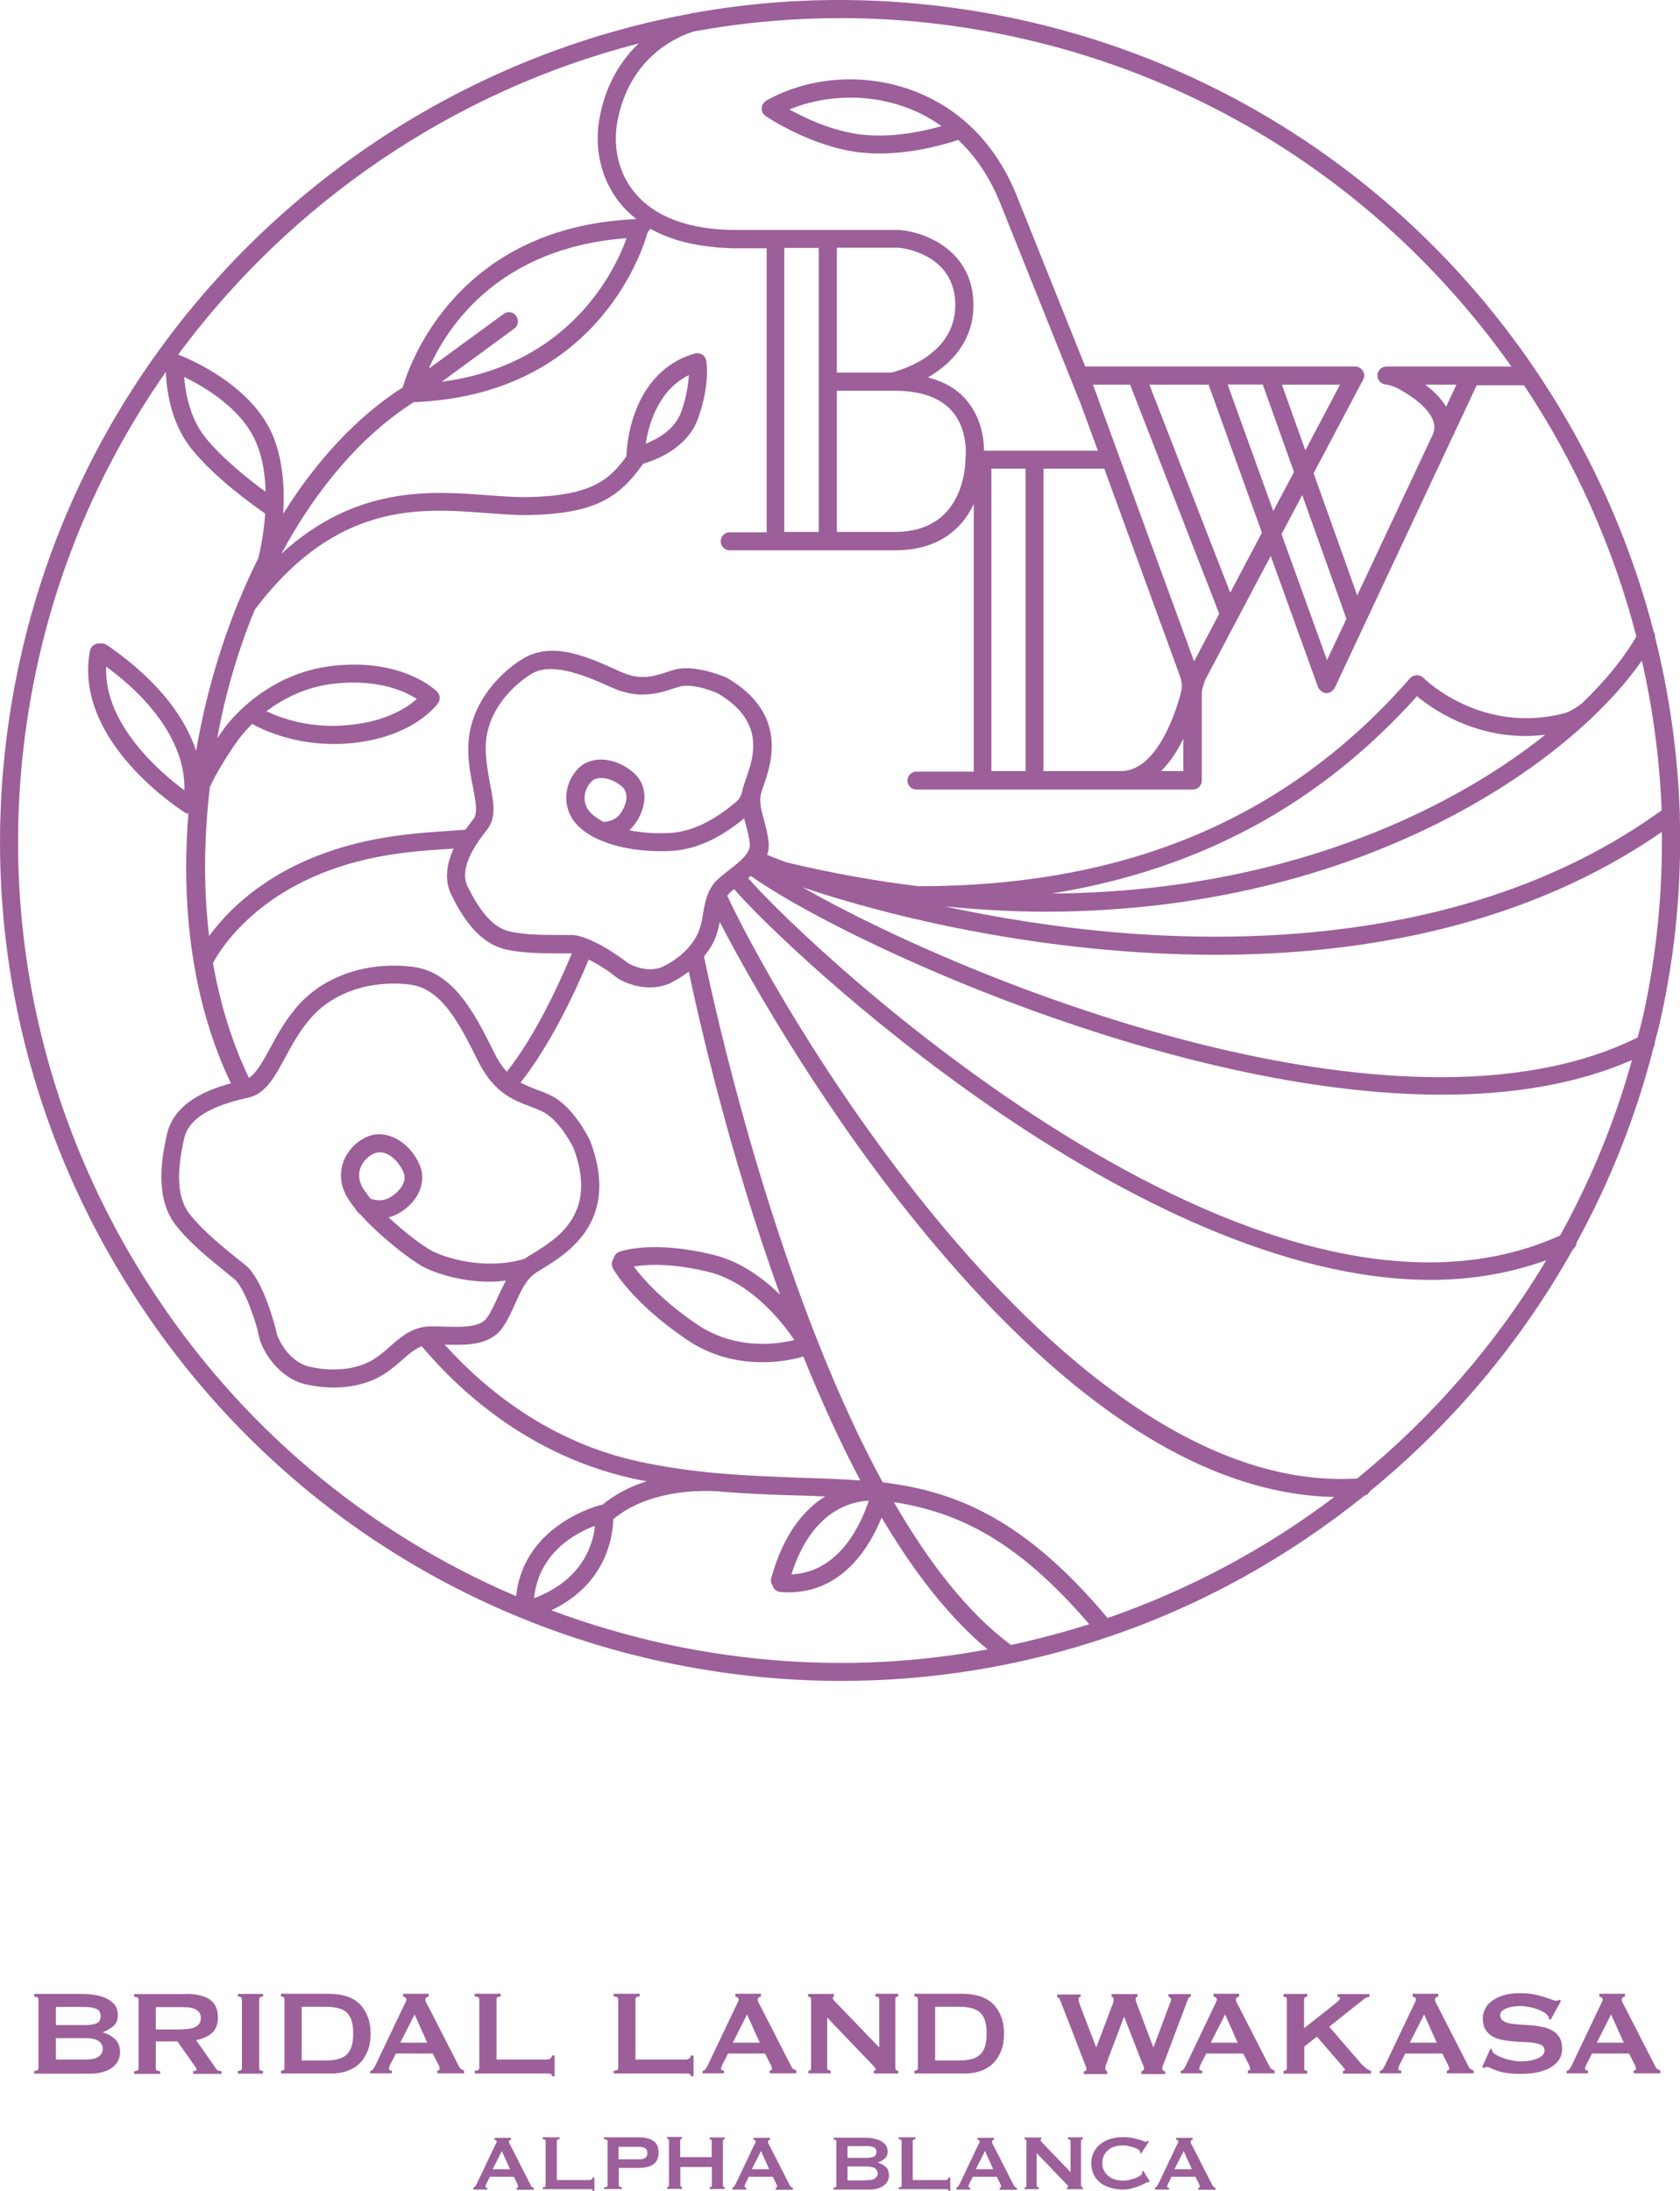 <?xml version="1.0" encoding="utf-8"?>
<!-- Generator: Adobe Illustrator 27.6.1, SVG Export Plug-In . SVG Version: 6.00 Build 0)  -->
<svg version="1.1" id="レイヤー_1" xmlns="http://www.w3.org/2000/svg" xmlns:xlink="http://www.w3.org/1999/xlink" x="0px"
	 y="0px" viewBox="0 0 91.66 119.49" style="enable-background:new 0 0 91.66 119.49;" xml:space="preserve">
<style type="text/css">
	.st0{fill:#9C5F9A;}
</style>
<g>
	<path class="st0" d="M91.65,44.52c0.01-0.05,0.01-0.1,0-0.15c-0.11-3.28-0.57-6.5-1.35-9.62c0.01-0.1-0.02-0.19-0.07-0.28
		C86.03,18.24,73.07,4.87,55.6,1.06C52.37,0.36,49.07,0,45.8,0c-2.7,0-5.37,0.24-7.97,0.71c-0.01,0-0.03,0-0.05,0
		c-0.01,0-0.07,0.02-0.14,0.04C19.8,4.03,5.03,17.88,1.07,36.08c-2.61,11.96-0.4,24.21,6.21,34.51c6.61,10.3,16.84,17.41,28.8,20.02
		c3.23,0.7,6.53,1.06,9.81,1.06c4.95,0,9.85-0.8,14.55-2.39c5.15-1.74,9.86-4.38,14-7.71c0.14-0.04,0.25-0.13,0.31-0.25
		c4.48-3.66,8.24-8.14,11.07-13.19c0.12-0.09,0.19-0.22,0.2-0.37c1.82-3.32,3.24-6.88,4.19-10.61c0.05-0.09,0.08-0.18,0.07-0.28
		c0.11-0.43,0.23-0.85,0.32-1.28C91.43,51.88,91.75,48.17,91.65,44.52 M89.65,55.39c-0.09,0.4-0.2,0.79-0.3,1.19
		c-13.03,6.45-36.63-3.07-45.56-8.19c4.75,1.61,13.27,3.68,22.54,3.68c8.23,0,17.04-1.65,24.34-6.7
		C90.71,48.68,90.39,52.03,89.65,55.39 M85.12,67.38c-16.44,7.42-40.87-15.55-44.3-19.49c0.05-0.04,0.09-0.08,0.14-0.12
		c4.98,3.52,23.05,11.93,37.73,11.93c3.77,0,7.31-0.56,10.35-1.89C88.11,61.17,86.78,64.37,85.12,67.38 M60.43,88.24
		c-4.52-5.39-8.26-6.91-12.27-7.4c-6.01-11.04-9.36-26.76-9.75-28.68c0.29-0.36,0.54-0.75,0.67-1.15c0.09-0.25,0.14-0.5,0.19-0.73
		C41,53.63,45.2,60.96,50.77,67.62C58.44,76.8,65.84,81.5,72.8,81.64C69.09,84.44,64.93,86.68,60.43,88.24 M55.16,89.71
		c-2.37-1.75-4.5-4.52-6.39-7.79c3.5,0.55,6.73,2.07,10.66,6.66C58.02,89.02,56.6,89.4,55.16,89.71 M39.82,80.4
		c-0.09-0.01-0.3-0.03-0.6-0.05c-1.34-0.12-2.74-0.3-4.25-0.62c-4.93-1.04-8.45-3.9-10.71-6.4h0.02c0.22,0.01,0.44,0.01,0.67,0.01
		c0.85,0,1.91-0.11,2.48-0.95c0.3-0.44,0.5-0.9,0.7-1.34c0.29-0.64,0.54-1.2,1-1.56c0.12-0.09,0.28-0.19,0.48-0.31
		c1.38-0.85,4.24-2.61,2.59-6.96c-0.04-0.08-0.89-1.89-2.19-2.5c-0.25-0.12-0.49-0.21-0.74-0.3c-0.3-0.12-0.59-0.23-0.87-0.38
		c1.57-1.99,2.87-4.68,3.72-6.71c0.57,0.29,1.18,0.69,1.43,0.91c0.3,0.25,1.06,0.61,1.91,0.61h0c0.42,0,0.82-0.09,1.18-0.27
		c0.34-0.17,0.65-0.38,0.94-0.59c0.52,2.47,2.18,9.86,4.98,17.62c-0.93-0.91-2.17-1.83-3.69-2.19c-3.31-0.8-5.01-0.18-5.08-0.15
		c-0.13,0.05-0.23,0.14-0.28,0.27l-0.09,0.2c-0.06,0.14-0.05,0.3,0.02,0.43c0.04,0.08,1.06,1.88,4.02,3.88
		c1.43,0.98,2.93,1.24,4.13,1.24c1.08,0,1.91-0.21,2.24-0.31c0.94,2.32,1.97,4.61,3.11,6.76c-1.07-0.08-2.17-0.12-3.31-0.15
		C42.46,80.54,41.18,80.5,39.82,80.4 M13.9,33.25c4.45-5.9,9-5.55,12.65-5.27c0.82,0.06,1.58,0.12,2.3,0.11
		c3.61-0.08,4.93-0.94,6.24-2.8c0.7-0.2,2.42-0.85,3-2.48c0.67-1.88,0.45-3.1,0.44-3.15c-0.03-0.14-0.11-0.26-0.23-0.33
		c-0.12-0.07-0.26-0.09-0.4-0.05c-3.61,1.06-3.72,5.38-3.72,5.6c-0.95,1.33-1.96,2.15-5.35,2.23c-0.66,0.01-1.41-0.04-2.2-0.1
		c-3.12-0.24-7.21-0.54-11.28,3.19c1.94-3.6,4.42-6.49,7.23-8.27c9.75-0.37,12.37-7.93,12.73-9.18c0,0,0,0,0,0
		c0.04-0.14,0.18-0.27,0.18-0.27l-0.01-0.01c0.86,0.49,2.02,0.88,3.56,1.01l0.01,0.01c0,0,0.23,0.02,0.72,0.04
		c0.01,0,0.02,0.01,0.03,0.01h0.34h0h0.08h0.01h0.01h1.59v15.49h-2.02c-0.27,0-0.49,0.22-0.49,0.49c0,0.27,0.22,0.49,0.49,0.49h9.03
		c1.44,0,2.6-0.43,3.44-1.29c0.38-0.38,0.65-0.81,0.85-1.23v14.59h-3.13c-0.27,0-0.49,0.22-0.49,0.49c0,0.27,0.22,0.49,0.49,0.49
		h15.08c0.27,0,0.49-0.22,0.49-0.49v-4.78c0-0.23,0.19-0.72,0.19-0.72l1.76-3.33c0-0.01,0.01-0.01,0.01-0.02l1.8-3.4l2.58,7.15
		c0.03,0.08,0.09,0.15,0.16,0.21c0.02,0.01,0.03,0.03,0.05,0.04c0.01,0.01,0.03,0.02,0.04,0.03c0.07,0.03,0.14,0.05,0.21,0.05
		c0.05,0,0.11-0.01,0.17-0.03c0.02-0.01,0.04-0.02,0.06-0.03c0.02-0.01,0.04-0.02,0.06-0.04c0.07-0.05,0.12-0.11,0.16-0.18
		c0,0,0,0,0,0l7.75-16.51h2.58c2.78,4.17,4.86,8.8,6.13,13.7c-0.63,1.1-1.63,2.36-2.97,3.65c-0.1,0.08-0.53,0.41-0.96,0.54
		c-4.5,1.16-7.57-1.81-7.7-1.94c0,0-0.01-0.01-0.01-0.01c-0.01,0-0.01-0.01-0.01-0.01c-0.02-0.02-0.05-0.03-0.07-0.04
		c-0.03-0.02-0.06-0.04-0.09-0.05c-0.03-0.01-0.06-0.01-0.09-0.02c-0.03-0.01-0.06-0.01-0.09-0.01c-0.03,0-0.06,0.01-0.09,0.02
		c-0.03,0.01-0.06,0.01-0.09,0.02c-0.03,0.01-0.06,0.04-0.09,0.06c-0.02,0.02-0.05,0.02-0.06,0.04c0,0,0,0.01-0.01,0.01
		c0,0-0.01,0.01-0.01,0.01c-6.68,7.64-15.44,11.35-26.8,11.35h-0.04c-2.31-0.28-4.71-0.71-7.19-1.3c-0.4-0.15-0.75-0.28-1.05-0.41
		c0.06-0.2,0.1-0.41,0.08-0.65c-0.04-0.44-0.15-0.84-0.25-1.22c-0.15-0.55-0.28-1.02-0.17-1.47c0.03-0.11,0.08-0.26,0.14-0.43
		c0.41-1.18,1.37-3.93-2.01-5.89c-0.05-0.03-1.68-0.72-2.75-0.46c-0.22,0.05-0.42,0.12-0.63,0.19c-0.76,0.25-1.44,0.38-2.4-0.05
		l-0.22-0.1c-1.09-0.49-2.33-1.05-3.51-1.05c-0.61,0-1.16,0.15-1.64,0.45c-1.41,0.88-2.93,2.61-2.95,4.83
		c-0.01,0.82,0.13,1.55,0.26,2.19c0.15,0.78,0.26,1.39,0.03,1.69c-0.12,0.16-0.28,0.37-0.45,0.6c-0.27,0.02-0.54,0.04-0.84,0.06
		c-1.17,0.08-2.5,0.16-4.07,0.46c-5.25,1.01-7.91,3.68-9.07,5.28c-0.31-2.56-0.29-5.3,0.04-8.12c0.35-0.79,1.04-1.88,1.58-2.63
		c0.01-0.01,0.26-0.36,0.73-0.82c0.49,0.28,2.6,1.35,5.51,1.04c3.33-0.36,4.57-2.09,4.63-2.17c0.14-0.2,0.11-0.46-0.05-0.63
		c-0.08-0.07-1.86-1.83-5.67-1.41c-3.8,0.41-5.87,3.3-5.95,3.42c-0.07,0.1-0.22,0.3-0.38,0.54C12.3,37.79,13,35.43,13.9,33.25
		 M35.23,24.2c0.16-1.03,0.67-2.91,2.35-3.74c-0.02,0.46-0.11,1.15-0.42,2.02C36.82,23.42,35.88,23.94,35.23,24.2 M28.16,17.23
		C28,17,27.69,16.96,27.48,17.12l-4.09,2.99c1.02-2.32,3.85-6.61,10.8-7.12c-0.66,1.82-3.11,6.91-10.09,7.83l3.96-2.9
		C28.28,17.75,28.32,17.45,28.16,17.23 M44.67,29.01h-1.88V13.52h1.88V29.01z M49.03,13.51c0.13,0.01,3.09,0.3,3.09,3.13
		c0,2.87-3.32,3.63-3.46,3.67c-0.01,0-0.02,0.01-0.03,0.01h-2.97v-6.81L49.03,13.51z M60.25,25.56l4.16,11.4
		c0,0,0.14,0.41,0.02,0.81v0c-0.41,1.58-1.48,4.28-3.26,4.28h-4.24V25.56H60.25z M59.63,20.98h2.03l4.86,12.49l-1.37,2.6L59.9,21.72
		c0,0,0-0.01,0-0.01l-0.01-0.04L59.63,20.98z M68.9,20.98l1.7,4.76l-1.13,2.13l-2.49-6.9H68.9z M69.94,20.98h3.17l-1.89,3.58
		L69.94,20.98z M72.4,36l-2.48-6.87L71.05,27l2.41,6.75L72.4,36z M65.96,20.98c0,0.04,0,0.08,0.02,0.11l2.87,7.96l-1.73,3.27
		l-4.41-11.34H65.96z M64.56,40.29v1.76h-1.21C63.85,41.56,64.25,40.93,64.56,40.29 M55.96,42.05h-1.87V25.56h1.87V42.05z
		 M52.68,25.03c0,0.01-0.01,0.03-0.01,0.04c0,0.01,0,0.01,0,0.01c0,0.01,0,0.03,0,0.03c0,0.02,0.01,1.76-1.12,2.9
		c-0.65,0.66-1.58,1-2.74,1h-3.15v-7.7h3.15c1.44,0,2.5,0.38,3.14,1.12C52.78,23.39,52.71,24.69,52.68,25.03 M77.76,20.98h1.7
		l-0.56,1.2C78.61,21.7,78.19,21.3,77.76,20.98 M90.66,44.19c-9.31,6.74-21.17,7.36-29.52,6.68c-3.44-0.28-6.72-0.82-9.61-1.44
		c1.87,0.18,3.7,0.29,5.45,0.29c17.39,0,28.8-8.19,32.6-13.7C90.18,38.67,90.55,41.41,90.66,44.19 M39.17,47.95
		c-0.22,0.19-0.36,0.41-0.47,0.63c-0.02,0.04-0.04,0.07-0.05,0.11c-0.15,0.35-0.22,0.72-0.28,1.08c-0.05,0.3-0.1,0.61-0.21,0.91
		c-0.27,0.79-0.98,1.53-1.96,2.02c-0.22,0.11-0.46,0.16-0.73,0.16c-0.62,0-1.16-0.29-1.28-0.39c-0.23-0.19-1.98-1.47-3.02-1.48
		l-0.32,0l-0.59,0c-0.78,0-1.69-0.02-2.44-0.19c-0.85-0.19-1.58-0.97-2.31-2.46c-0.52-1.06,0.59-2.49,1.07-3.1
		c0.51-0.65,0.35-1.5,0.16-2.47c-0.11-0.6-0.24-1.28-0.24-2.01c0.01-1.82,1.29-3.26,2.48-4c1.06-0.66,2.79,0.01,4.23,0.66l0.23,0.1
		c1.23,0.55,2.27,0.37,3.11,0.09c0.18-0.06,0.37-0.12,0.56-0.17c0.11-0.03,0.24-0.04,0.38-0.04c0.78,0,1.66,0.41,1.66,0.41
		c2.65,1.53,1.96,3.51,1.54,4.69c-0.07,0.21-0.13,0.39-0.17,0.53c0,0-0.06,0.45-0.32,0.67c0,0,0,0,0,0
		c-0.93,0.79-2.21,1.66-3.69,1.73c-0.77,0.04-1.52-0.02-2.18-0.15c0.02-0.01,0.03-0.02,0.04-0.04c0.4-0.37,0.8-1.08,0.79-1.81
		c-0.01-0.5-0.2-0.94-0.57-1.27c-0.99-0.88-2.34-0.99-3.06-0.23c-0.75,0.78-0.95,2.16,0.02,3.12c0.27,0.26,0.6,0.49,1,0.68
		c0.03,0.02,0.07,0.04,0.11,0.05c0.91,0.41,2.09,0.64,3.37,0.64c0.17,0,0.34,0,0.52-0.01c1.65-0.07,3.03-0.94,4.05-1.78
		c0.03,0.12,0.06,0.23,0.09,0.35c0.1,0.36,0.19,0.7,0.22,1.05c0.04,0.52-0.57,0.98-1.16,1.44C39.55,47.64,39.34,47.79,39.17,47.95
		 M34.18,43.45c0.01,0.39-0.24,0.86-0.47,1.08c-0.25,0.23-0.61,0.28-0.77,0.3c-0.27-0.14-0.5-0.3-0.68-0.47
		c-0.63-0.62-0.33-1.39,0-1.73c0.13-0.14,0.32-0.2,0.55-0.2c0.36,0,0.79,0.17,1.15,0.49C34.1,43.05,34.17,43.23,34.18,43.45
		 M77.31,37.97c0.82,0.68,2.95,2.17,5.94,2.17c0.34,0,0.7-0.03,1.06-0.07c-5.45,4.35-14.63,8.58-26.93,8.66
		C65.43,47.43,72,43.88,77.31,37.97 M14.54,38.79c0.88-0.67,2.14-1.34,3.71-1.51c2.42-0.26,3.86,0.43,4.49,0.84
		c-0.5,0.45-1.61,1.2-3.61,1.41C16.96,39.78,15.27,39.14,14.54,38.79 M20.63,46.73c1.51-0.29,2.81-0.37,3.95-0.44
		c0.06,0,0.11-0.01,0.17-0.01c-0.35,0.76-0.54,1.65-0.13,2.51c0.55,1.12,1.45,2.64,2.98,2.99c0.85,0.19,1.82,0.21,2.65,0.21l0.32,0
		l0.58,0c0.01,0,0.04,0.01,0.05,0.01c-0.83,1.98-2.08,4.59-3.55,6.45c-0.22-0.24-0.44-0.55-0.65-0.97l-0.14-0.28
		c-0.94-1.87-2.1-4.19-4.32-4.47c-0.34-0.04-0.69-0.07-1.04-0.07c-2.19,0-4.15,0.85-5.37,2.33c-0.63,0.76-1.06,1.55-1.43,2.24
		c-0.4,0.73-0.73,1.31-1.12,1.55c-0.9-1.87-1.56-3.98-1.96-6.26C12.07,51.67,14.4,47.93,20.63,46.73 M13.55,59.86
		c0.94-0.21,1.43-1.12,2-2.17c0.35-0.65,0.76-1.4,1.33-2.08c1.03-1.25,2.71-1.97,4.61-1.97c0.31,0,0.62,0.02,0.91,0.06
		c1.7,0.22,2.69,2.19,3.57,3.94l0.14,0.28c0.85,1.68,1.89,2.07,2.81,2.42c0.22,0.08,0.45,0.17,0.67,0.28
		c0.81,0.38,1.51,1.59,1.7,1.99c1.35,3.56-0.88,4.93-2.2,5.74c-0.19,0.11-0.34,0.21-0.47,0.3c-2.22,0.66-4.41-0.09-5.07-0.44
		c-0.51-0.27-1.5-1.03-2.35-1.82c0.06-0.02,0.12-0.04,0.18-0.05c0.54-0.19,1.22-0.7,1.51-1.4c0.2-0.48,0.2-0.98-0.01-1.45
		c-0.58-1.27-1.82-1.92-2.82-1.51c-1.05,0.44-1.82,1.68-1.28,2.99c0.11,0.28,0.33,0.61,0.61,0.95c0.02,0.07,0.07,0.12,0.12,0.17
		c0.04,0.04,0.08,0.09,0.13,0.12c1.06,1.19,2.73,2.49,3.44,2.87c0.66,0.35,2.05,0.82,3.65,0.82c0.28,0,0.58-0.03,0.87-0.06
		c-0.14,0.27-0.27,0.54-0.4,0.81c-0.18,0.4-0.37,0.82-0.61,1.19c-0.25,0.36-0.74,0.52-1.66,0.52c-0.21,0-0.43-0.01-0.63-0.01
		c-0.32-0.01-0.63-0.02-0.9-0.01c-0.92,0.04-1.53,0.57-2.11,1.08c-0.28,0.25-0.57,0.5-0.9,0.71c-0.88,0.55-2.18,0.7-3.48,0.41
		c-1.16-0.26-1.75-1.52-1.82-1.86c-0.09-0.42-0.75-2.9-1.68-3.67c-0.15-0.12-0.32-0.26-0.51-0.41c-0.77-0.62-1.82-1.47-2.54-2.37
		c-0.67-0.85-0.77-2.18-0.3-4.19C10.42,60.58,12.62,60.07,13.55,59.86 M21.06,65.4c-0.31,0.11-0.65,0.04-0.83-0.02
		c-0.25-0.3-0.44-0.57-0.53-0.78c-0.36-0.87,0.27-1.52,0.75-1.71c0.51-0.21,1.2,0.24,1.55,1.01c0.1,0.21,0.1,0.43,0,0.65
		C21.83,64.95,21.39,65.29,21.06,65.4 M43.34,73.08c-0.85,0.21-3.19,0.59-5.32-0.86c-1.94-1.32-2.99-2.54-3.44-3.15
		c0.65-0.11,2-0.21,4.06,0.29C41.06,69.95,42.79,72.26,43.34,73.08 M55.39,2.02c11.39,2.48,20.82,9.12,27.07,17.97h-6.82
		c-0.27,0-0.49,0.22-0.49,0.49c0,0.27,0.22,0.49,0.49,0.49c0.14,0.02,0.48,0.14,0.5,0.15c0.69,0.35,1.77,1.04,2.05,1.82
		c0.11,0.29,0.09,0.56-0.06,0.85l-4.08,8.68l-2.38-6.66l2.7-5.1c0.08-0.15,0.08-0.33-0.01-0.48c-0.09-0.15-0.25-0.24-0.42-0.24
		H59.21l-3.67-9.15c-1.43-3.69-3.97-5.27-5.84-5.94c-2.61-0.93-5.56-0.72-7.9,0.59c-0.01,0-0.01,0.01-0.01,0.01
		c-0.03,0.01-0.04,0.04-0.06,0.06c-0.03,0.02-0.06,0.05-0.08,0.08c0,0-0.01,0.01-0.01,0.01c-0.01,0.02-0.02,0.04-0.03,0.06
		c-0.02,0.03-0.03,0.06-0.04,0.1c-0.01,0.03-0.01,0.06-0.01,0.09c0,0.03-0.01,0.06,0,0.09c0,0.04,0.02,0.07,0.03,0.1
		c0.01,0.02,0.01,0.05,0.02,0.07c0,0,0.01,0.01,0.01,0.01c0.02,0.03,0.04,0.05,0.06,0.07c0.02,0.02,0.04,0.05,0.07,0.07
		c0,0,0.01,0.01,0.01,0.01c0.1,0.07,2.5,1.68,5.14,1.99c0.37,0.04,0.73,0.06,1.09,0.06c1.91,0,3.63-0.52,4.29-0.74
		c0.89,0.84,1.72,1.98,2.34,3.57l4.34,10.82l0.94,2.56h-6.21c-0.01-0.69-0.16-1.83-0.98-2.78c-0.51-0.6-1.22-0.99-2.08-1.22
		c1.25-0.72,2.48-1.97,2.48-3.93c0-2.98-2.61-3.99-4.03-4.11h-8.95c-2.52,0-4.43-0.71-5.53-2.07c-0.88-1.08-1.2-2.55-0.88-4.03
		c0.75-3.56,3.54-4.55,4.16-4.73c2.58-0.47,5.23-0.72,7.92-0.72C49,0.98,52.23,1.33,55.39,2.02 M51.37,6.88
		c-0.98,0.28-2.69,0.65-4.36,0.46c-1.57-0.18-3.07-0.89-3.94-1.37c1.93-0.8,4.26-0.87,6.29-0.14C49.98,6.05,50.67,6.38,51.37,6.88
		 M34.85,2.37c-0.88,0.83-1.72,2.06-2.1,3.86c-0.38,1.77,0.02,3.54,1.08,4.85c0.23,0.29,0.53,0.58,0.89,0.87
		c-9.78,0.4-12.38,7.91-12.75,9.18c-2.46,1.57-4.68,3.95-6.52,6.89c0.08-1.27,0.01-2.77-0.5-4.11c-1.16-3.02-4.98-4.48-5.23-4.57
		C15.86,11.03,24.75,4.96,34.85,2.37 M14.49,26.82c-0.86-0.63-2.42-1.85-3.34-3.03c-0.81-1.05-1.04-2.41-1.1-3.23
		c1.1,0.53,3.24,1.77,3.98,3.71C14.35,25.07,14.47,25.96,14.49,26.82 M8.11,70.06C1.64,59.98-0.52,47.99,2.03,36.29
		c1.28-5.87,3.71-11.28,7.02-16.01c0.03,0.88,0.23,2.69,1.33,4.11c1.27,1.64,3.57,3.26,4.09,3.62c-0.08,1.12-0.28,2.05-0.38,2.44
		c-0.39,0.78-0.76,1.59-1.1,2.43c0,0,0,0,0,0c-1.02,2.5-1.8,5.21-2.29,8.07c-0.53-1.61-1.83-3.68-4.86-5.77
		c-0.09-0.06-0.21-0.09-0.29-0.09l-0.17,0c-0.23,0.01-0.43,0.17-0.47,0.4c-0.93,4.92,4.94,8.67,5.19,8.83
		c0.04,0.03,0.11,0.04,0.18,0.06C9.83,49.92,10.64,55,12.6,59.08c-1.26,0.34-3.08,1.04-3.48,2.74c-0.34,1.46-0.66,3.57,0.49,5.02
		c0.78,0.99,1.89,1.87,2.69,2.52l0.49,0.4c0.56,0.47,1.21,2.42,1.34,3.11c0.14,0.75,1.05,2.29,2.57,2.63
		c0.5,0.11,1.01,0.17,1.51,0.17c1.03,0,1.97-0.25,2.71-0.71c0.4-0.25,0.73-0.54,1.03-0.8c0.37-0.33,0.69-0.6,1.06-0.74
		c2.31,2.73,6.14,6.08,11.77,7.27c0.18,0.04,0.34,0.06,0.51,0.09c-0.84,0.26-1.68,0.67-2.43,1.29c-0.02,0-0.04,0-0.06,0
		c-0.05,0.01-4.23,1.03-4.64,4.98C19.98,83.56,13.02,77.72,8.11,70.06 M10.06,43.1c-1.3-0.96-4.4-3.6-4.27-6.75
		C9.68,39.22,10.11,41.9,10.06,43.1 M32.43,83.22c0.01,0.01,0.02,0.01,0.03,0.02c-0.11,0.99-0.67,2.92-3.32,3.92
		C29.38,84.69,31.4,83.61,32.43,83.22 M45.89,90.69c-3.21,0-6.44-0.35-9.6-1.04c-2.13-0.47-4.2-1.08-6.21-1.83
		c3.03-1.44,3.36-4.08,3.38-4.97c1.86-1.55,4.57-1.59,5.73-1.52c0.18,0.02,0.37,0.04,0.55,0.05h0h0c1.38,0.1,2.67,0.15,3.88,0.18
		c0.48,0.01,0.94,0.03,1.4,0.05c-1.11,0.69-2.26,1.99-2.94,4.45c-0.03,0.11-0.02,0.23,0.03,0.33l0.07,0.15
		c0.07,0.16,0.23,0.27,0.41,0.28c0.15,0.01,0.29,0.02,0.43,0.02c2.97,0,4.45-2.52,5.08-4.08c1.72,2.91,3.65,5.42,5.78,7.19
		C51.25,90.44,48.58,90.69,45.89,90.69z M47.4,81.84c-0.38,1.16-1.55,3.91-4.22,4.02C44.27,82.43,46.37,81.89,47.4,81.84
		 M74.05,80.63C58.34,81.6,43.15,56.22,39.68,48.86c0.05-0.06,0.09-0.13,0.15-0.19c0.07-0.06,0.15-0.12,0.22-0.18
		c3.05,3.5,22,21.31,38.03,21.31c2.16,0,4.27-0.35,6.28-1.07C81.65,73.27,78.15,77.29,74.05,80.63"/>
	<path class="st0" d="M25.82,119.3c0.05-0.01,0.08-0.03,0.11-0.07c0.03-0.04,0.05-0.08,0.08-0.13l0.99-2.08
		c0.02-0.05,0.05-0.09,0.07-0.13c0.02-0.04,0.03-0.07,0.03-0.1c0-0.04-0.01-0.06-0.04-0.07c-0.03-0.01-0.05-0.03-0.08-0.03v-0.1h0.9
		v0.1c-0.02,0.01-0.05,0.02-0.07,0.03c-0.03,0.01-0.04,0.04-0.04,0.08c0,0.03,0.01,0.06,0.02,0.09c0.01,0.03,0.03,0.07,0.06,0.11
		l1.11,2.18c0.02,0.04,0.04,0.07,0.07,0.09c0.03,0.02,0.06,0.04,0.1,0.05v0.1h-0.94v-0.1c0.01,0,0.03-0.01,0.05-0.02
		c0.02-0.01,0.03-0.03,0.03-0.05c0-0.04-0.01-0.08-0.04-0.14l-0.2-0.4h-1.3l-0.19,0.38c-0.04,0.08-0.05,0.13-0.05,0.16
		c0,0.04,0.04,0.06,0.1,0.06v0.1h-0.76V119.3z M27.83,118.3l-0.45-0.99l-0.5,0.99H27.83z"/>
	<path class="st0" d="M32.29,119.4c-0.03-0.01-0.08-0.01-0.13-0.01h-2.55v-0.1c0.11,0,0.16-0.03,0.16-0.1v-2.43
		c0-0.06-0.05-0.1-0.16-0.1v-0.1h0.92v0.1c-0.1,0-0.15,0.03-0.15,0.1v2.13h1.77c0.05,0,0.1-0.01,0.13-0.04
		c0.03-0.02,0.05-0.06,0.05-0.1h0.1v0.73h-0.1C32.34,119.44,32.33,119.41,32.29,119.4"/>
	<path class="st0" d="M32.95,119.39v-0.1c0.13,0,0.2-0.03,0.2-0.1v-2.43c0-0.06-0.07-0.1-0.2-0.1v-0.1h1.88
		c0.34,0,0.61,0.06,0.81,0.19c0.2,0.13,0.29,0.34,0.29,0.64c0,0.3-0.1,0.52-0.29,0.65c-0.2,0.13-0.47,0.19-0.81,0.19h-1.07v0.95
		c0,0.06,0.06,0.1,0.17,0.1v0.1H32.95z M34.89,117.76c0.12,0,0.22-0.02,0.3-0.07c0.08-0.05,0.13-0.14,0.13-0.27
		c0-0.13-0.04-0.23-0.13-0.27c-0.08-0.05-0.19-0.07-0.3-0.07h-1.14v0.68H34.89z"/>
	<path class="st0" d="M38.84,116.77c0-0.06-0.04-0.1-0.12-0.1v-0.1h0.82v0.1c-0.03,0-0.05,0.01-0.07,0.02
		c-0.02,0.02-0.03,0.04-0.03,0.07v2.43c0,0.03,0.01,0.06,0.03,0.07c0.02,0.02,0.04,0.02,0.07,0.02v0.1h-0.82v-0.1
		c0.08,0,0.12-0.03,0.12-0.1v-1h-1.72v1c0,0.03,0.01,0.06,0.03,0.07c0.02,0.02,0.04,0.02,0.07,0.02v0.1H36.4v-0.1
		c0.07,0,0.1-0.03,0.1-0.1v-2.43c0-0.06-0.04-0.1-0.1-0.1v-0.1h0.81v0.1c-0.02,0-0.05,0.01-0.07,0.02
		c-0.02,0.02-0.03,0.04-0.03,0.07v0.91h1.72V116.77z"/>
	<path class="st0" d="M39.95,119.3c0.05-0.01,0.08-0.03,0.11-0.07c0.03-0.04,0.05-0.08,0.08-0.13l0.99-2.08
		c0.02-0.05,0.05-0.09,0.07-0.13c0.02-0.04,0.03-0.07,0.03-0.1c0-0.04-0.01-0.06-0.04-0.07c-0.02-0.01-0.05-0.03-0.08-0.03v-0.1h0.9
		v0.1c-0.02,0.01-0.05,0.02-0.07,0.03c-0.03,0.01-0.04,0.04-0.04,0.08c0,0.03,0.01,0.06,0.02,0.09c0.01,0.03,0.03,0.07,0.06,0.11
		l1.11,2.18c0.02,0.04,0.04,0.07,0.07,0.09c0.03,0.02,0.07,0.04,0.1,0.05v0.1h-0.94v-0.1c0.01,0,0.03-0.01,0.05-0.02
		c0.02-0.01,0.03-0.03,0.03-0.05c0-0.04-0.01-0.08-0.04-0.14l-0.2-0.4h-1.3l-0.19,0.38c-0.04,0.08-0.05,0.13-0.05,0.16
		c0,0.04,0.04,0.06,0.1,0.06v0.1h-0.76V119.3z M41.97,118.3l-0.45-0.99l-0.5,0.99H41.97z"/>
	<path class="st0" d="M47.63,116.62c0.15,0.03,0.29,0.07,0.41,0.13c0.12,0.06,0.21,0.14,0.28,0.23c0.07,0.09,0.11,0.21,0.11,0.35
		c0,0.17-0.05,0.3-0.16,0.39c-0.1,0.09-0.23,0.16-0.37,0.21v0.01c0.17,0.05,0.31,0.13,0.43,0.24c0.12,0.11,0.17,0.26,0.17,0.47
		c0,0.11-0.02,0.21-0.07,0.3c-0.05,0.09-0.12,0.17-0.21,0.24c-0.09,0.07-0.2,0.12-0.33,0.16c-0.13,0.04-0.28,0.06-0.45,0.06h-1.96
		v-0.1c0.1,0,0.15-0.03,0.15-0.1v-2.43c0-0.06-0.05-0.1-0.15-0.1v-0.1h1.67C47.32,116.58,47.48,116.59,47.63,116.62 M47.26,117.68
		c0.16,0,0.29-0.02,0.4-0.06c0.1-0.04,0.16-0.13,0.16-0.26c0-0.13-0.05-0.22-0.16-0.26c-0.1-0.04-0.24-0.06-0.4-0.06h-1.02v0.64
		H47.26z M47.26,118.9c0.22,0,0.39-0.03,0.48-0.1c0.1-0.07,0.15-0.16,0.15-0.27c0-0.11-0.05-0.21-0.15-0.28
		c-0.1-0.07-0.26-0.1-0.48-0.1h-1.02v0.76H47.26z"/>
	<path class="st0" d="M51.71,119.4c-0.03-0.01-0.08-0.01-0.13-0.01h-2.55v-0.1c0.11,0,0.16-0.03,0.16-0.1v-2.43
		c0-0.06-0.05-0.1-0.16-0.1v-0.1h0.92v0.1c-0.1,0-0.15,0.03-0.15,0.1v2.13h1.77c0.05,0,0.1-0.01,0.13-0.04
		c0.03-0.02,0.05-0.06,0.05-0.1h0.1v0.73h-0.1C51.76,119.44,51.74,119.41,51.71,119.4"/>
	<path class="st0" d="M52.17,119.3c0.05-0.01,0.08-0.03,0.11-0.07c0.03-0.04,0.05-0.08,0.08-0.13l0.99-2.08
		c0.02-0.05,0.05-0.09,0.07-0.13c0.02-0.04,0.03-0.07,0.03-0.1c0-0.04-0.01-0.06-0.04-0.07c-0.03-0.01-0.05-0.03-0.08-0.03v-0.1h0.9
		v0.1c-0.02,0.01-0.05,0.02-0.07,0.03c-0.03,0.01-0.04,0.04-0.04,0.08c0,0.03,0.01,0.06,0.02,0.09c0.01,0.03,0.03,0.07,0.06,0.11
		l1.11,2.18c0.02,0.04,0.04,0.07,0.07,0.09c0.03,0.02,0.06,0.04,0.1,0.05v0.1h-0.94v-0.1c0.01,0,0.03-0.01,0.05-0.02
		c0.02-0.01,0.03-0.03,0.03-0.05c0-0.04-0.01-0.08-0.04-0.14l-0.2-0.4h-1.3l-0.19,0.38c-0.04,0.08-0.05,0.13-0.05,0.16
		c0,0.04,0.04,0.06,0.1,0.06v0.1h-0.76V119.3z M54.19,118.3l-0.45-0.99l-0.5,0.99H54.19z"/>
	<path class="st0" d="M55.9,119.3c0.07,0,0.1-0.03,0.1-0.1v-2.43c0-0.06-0.03-0.1-0.1-0.1v-0.1h0.91v0.1
		c-0.03,0-0.04,0.02-0.04,0.05c0,0.03,0.04,0.08,0.11,0.15l1.53,1.59v-1.7c0-0.06-0.05-0.1-0.14-0.1v-0.1h0.81v0.1
		c-0.07,0-0.1,0.03-0.1,0.1v2.43c0,0.06,0.03,0.1,0.1,0.1v0.1h-0.87v-0.1c0.05,0,0.07-0.02,0.07-0.05c0-0.03-0.03-0.07-0.09-0.12
		l-1.63-1.7v1.77c0,0.06,0.04,0.1,0.12,0.1v0.1H55.9V119.3z"/>
	<path class="st0" d="M62.68,119.01c-0.01,0-0.02,0-0.03,0c-0.01,0-0.02,0-0.03,0c-0.02,0-0.07,0.02-0.15,0.06
		c-0.08,0.04-0.18,0.09-0.3,0.14c-0.12,0.05-0.26,0.1-0.42,0.14c-0.16,0.04-0.32,0.06-0.49,0.06c-0.22,0-0.44-0.03-0.65-0.09
		c-0.21-0.06-0.39-0.15-0.55-0.26c-0.16-0.12-0.29-0.27-0.38-0.45c-0.09-0.18-0.14-0.39-0.14-0.63c0-0.24,0.05-0.44,0.14-0.62
		c0.09-0.18,0.22-0.33,0.38-0.45c0.16-0.12,0.34-0.21,0.55-0.27c0.21-0.06,0.42-0.09,0.65-0.09c0.18,0,0.35,0.01,0.49,0.04
		c0.15,0.03,0.28,0.06,0.39,0.09c0.11,0.03,0.2,0.06,0.26,0.09c0.06,0.03,0.1,0.04,0.12,0.04c0.02,0,0.03-0.01,0.05-0.03
		c0.01-0.02,0.02-0.03,0.03-0.04l0.08,0.06l-0.42,0.65l-0.05-0.04c0-0.01,0-0.02,0-0.03c0-0.01,0-0.02-0.01-0.04
		c-0.01-0.04-0.04-0.08-0.11-0.12c-0.06-0.04-0.14-0.08-0.24-0.11c-0.09-0.03-0.19-0.06-0.3-0.08c-0.1-0.02-0.2-0.03-0.29-0.03
		c-0.15,0-0.29,0.02-0.43,0.06c-0.14,0.04-0.26,0.1-0.36,0.19c-0.1,0.08-0.18,0.18-0.24,0.3c-0.06,0.12-0.09,0.26-0.09,0.41
		c0,0.15,0.03,0.29,0.09,0.41c0.06,0.12,0.14,0.22,0.24,0.3c0.1,0.08,0.22,0.15,0.36,0.19c0.14,0.04,0.28,0.06,0.43,0.06
		c0.12,0,0.23-0.01,0.36-0.04c0.13-0.03,0.24-0.06,0.34-0.1c0.1-0.04,0.19-0.09,0.26-0.14c0.07-0.05,0.1-0.1,0.1-0.15
		c0-0.02-0.01-0.05-0.02-0.06l0.08-0.04l0.35,0.57L62.68,119.01z"/>
	<path class="st0" d="M63.01,119.3c0.05-0.01,0.08-0.03,0.11-0.07c0.03-0.04,0.05-0.08,0.08-0.13l0.99-2.08
		c0.02-0.05,0.05-0.09,0.07-0.13c0.02-0.04,0.03-0.07,0.03-0.1c0-0.04-0.01-0.06-0.04-0.07c-0.03-0.01-0.05-0.03-0.08-0.03v-0.1h0.9
		v0.1c-0.02,0.01-0.05,0.02-0.07,0.03c-0.03,0.01-0.04,0.04-0.04,0.08c0,0.03,0.01,0.06,0.02,0.09c0.01,0.03,0.03,0.07,0.06,0.11
		l1.11,2.18c0.02,0.04,0.04,0.07,0.07,0.09c0.03,0.02,0.07,0.04,0.1,0.05v0.1h-0.94v-0.1c0.01,0,0.03-0.01,0.05-0.02
		c0.02-0.01,0.03-0.03,0.03-0.05c0-0.04-0.01-0.08-0.04-0.14l-0.2-0.4h-1.3l-0.19,0.38c-0.04,0.08-0.05,0.13-0.05,0.16
		c0,0.04,0.04,0.06,0.1,0.06v0.1h-0.76V119.3z M65.03,118.3l-0.45-0.99l-0.5,0.99H65.03z"/>
	<path class="st0" d="M5.2,108.8c0.24,0.04,0.45,0.11,0.63,0.2c0.18,0.09,0.33,0.21,0.44,0.35c0.11,0.15,0.16,0.33,0.16,0.54
		c0,0.26-0.08,0.46-0.24,0.6c-0.16,0.14-0.35,0.25-0.57,0.33v0.02c0.26,0.08,0.48,0.2,0.66,0.37c0.18,0.17,0.27,0.41,0.27,0.72
		c0,0.17-0.04,0.32-0.11,0.46c-0.07,0.14-0.18,0.26-0.32,0.37c-0.14,0.1-0.31,0.19-0.52,0.24c-0.2,0.06-0.44,0.09-0.69,0.09H1.87
		v-0.15c0.15,0,0.23-0.05,0.23-0.15v-3.75c0-0.1-0.08-0.15-0.23-0.15v-0.15h2.59C4.71,108.74,4.96,108.76,5.2,108.8 M4.63,110.44
		c0.25,0,0.45-0.03,0.62-0.09c0.16-0.06,0.24-0.2,0.24-0.4c0-0.2-0.08-0.34-0.24-0.4c-0.16-0.06-0.37-0.1-0.62-0.1H3.05v0.99H4.63z
		 M4.63,112.32c0.35,0,0.6-0.05,0.75-0.16c0.15-0.11,0.23-0.25,0.23-0.43c0-0.17-0.08-0.32-0.23-0.42c-0.15-0.11-0.4-0.16-0.75-0.16
		H3.05v1.17H4.63z"/>
	<path class="st0" d="M10.15,108.74c0.26,0,0.5,0.02,0.72,0.07c0.22,0.05,0.4,0.12,0.55,0.22c0.15,0.1,0.27,0.23,0.35,0.4
		c0.08,0.16,0.12,0.36,0.12,0.6c0,0.36-0.11,0.64-0.32,0.84c-0.22,0.19-0.51,0.32-0.87,0.39l1.1,1.57c0.04,0.05,0.08,0.09,0.14,0.1
		c0.05,0.01,0.1,0.02,0.15,0.02v0.15h-1.55v-0.15c0.05,0,0.09-0.01,0.13-0.02c0.04-0.02,0.05-0.04,0.05-0.07s-0.01-0.06-0.03-0.09
		c-0.02-0.04-0.06-0.08-0.1-0.15l-0.91-1.29H8.5v1.47c0,0.05,0.02,0.09,0.05,0.11c0.04,0.02,0.1,0.04,0.19,0.04v0.15H7.32v-0.15
		c0.16,0,0.24-0.05,0.24-0.15v-3.75c0-0.1-0.08-0.15-0.24-0.15v-0.15H10.15z M9.93,110.67c0.2,0,0.36-0.02,0.5-0.05
		c0.13-0.03,0.24-0.07,0.31-0.13c0.08-0.06,0.13-0.12,0.17-0.19c0.03-0.08,0.05-0.16,0.05-0.24c0-0.09-0.02-0.17-0.05-0.24
		c-0.03-0.08-0.09-0.14-0.17-0.19c-0.08-0.06-0.18-0.1-0.31-0.13c-0.13-0.03-0.3-0.04-0.5-0.04H8.5v1.22H9.93z"/>
	<path class="st0" d="M12.98,112.94c0.14,0,0.22-0.05,0.22-0.15v-3.75c0-0.1-0.07-0.15-0.22-0.15v-0.15h1.37v0.15
		c-0.14,0-0.21,0.05-0.21,0.15v3.75c0,0.1,0.07,0.15,0.21,0.15v0.15h-1.37V112.94z"/>
	<path class="st0" d="M18.07,108.74c0.3,0,0.59,0.05,0.85,0.13c0.26,0.09,0.49,0.22,0.68,0.4c0.19,0.18,0.34,0.41,0.45,0.68
		c0.11,0.27,0.17,0.59,0.17,0.96c0,0.37-0.06,0.69-0.17,0.96c-0.11,0.27-0.26,0.5-0.45,0.68c-0.19,0.18-0.42,0.31-0.68,0.4
		c-0.26,0.09-0.54,0.13-0.85,0.13h-2.74v-0.15c0.13,0,0.19-0.05,0.19-0.15v-3.75c0-0.1-0.06-0.15-0.19-0.15v-0.15H18.07z
		 M17.74,112.37c0.26,0,0.48-0.02,0.68-0.07c0.19-0.04,0.35-0.12,0.48-0.24c0.13-0.11,0.22-0.26,0.28-0.45
		c0.06-0.19,0.09-0.42,0.09-0.71c0-0.29-0.03-0.52-0.09-0.71c-0.06-0.19-0.16-0.34-0.28-0.45c-0.13-0.11-0.29-0.19-0.48-0.23
		c-0.19-0.05-0.42-0.07-0.68-0.07h-1.28v2.93H17.74z"/>
	<path class="st0" d="M20.2,112.94c0.07-0.01,0.13-0.05,0.17-0.11c0.04-0.06,0.08-0.13,0.12-0.21l1.53-3.21
		c0.04-0.07,0.07-0.14,0.1-0.2c0.03-0.06,0.05-0.11,0.05-0.16c0-0.06-0.02-0.09-0.06-0.12c-0.04-0.02-0.08-0.04-0.12-0.05v-0.15h1.4
		v0.15c-0.04,0.01-0.08,0.03-0.12,0.05c-0.04,0.02-0.06,0.06-0.06,0.12c0,0.04,0.01,0.09,0.03,0.13c0.02,0.05,0.05,0.1,0.09,0.17
		l1.72,3.36c0.03,0.06,0.06,0.1,0.11,0.13c0.05,0.03,0.1,0.05,0.16,0.08v0.15h-1.46v-0.15c0.02,0,0.05-0.01,0.08-0.02
		c0.03-0.02,0.05-0.04,0.05-0.08c0-0.05-0.02-0.13-0.07-0.22l-0.31-0.61H21.6l-0.3,0.59c-0.06,0.12-0.08,0.2-0.08,0.25
		c0,0.06,0.05,0.09,0.16,0.09v0.15H20.2V112.94z M23.31,111.4l-0.69-1.54l-0.78,1.54H23.31z"/>
	<path class="st0" d="M30.04,113.1c-0.05-0.01-0.12-0.02-0.2-0.02H25.9v-0.15c0.17,0,0.25-0.05,0.25-0.15v-3.75
		c0-0.1-0.08-0.15-0.25-0.15v-0.15h1.42v0.15c-0.15,0-0.23,0.05-0.23,0.15v3.29h2.74c0.08,0,0.15-0.02,0.2-0.06
		c0.05-0.04,0.08-0.09,0.08-0.16h0.15v1.13h-0.15C30.12,113.16,30.09,113.11,30.04,113.1"/>
	<path class="st0" d="M37.61,113.1c-0.05-0.01-0.12-0.02-0.2-0.02h-3.93v-0.15c0.17,0,0.25-0.05,0.25-0.15v-3.75
		c0-0.1-0.08-0.15-0.25-0.15v-0.15h1.42v0.15c-0.15,0-0.23,0.05-0.23,0.15v3.29h2.74c0.08,0,0.15-0.02,0.2-0.06
		c0.05-0.04,0.08-0.09,0.08-0.16h0.15v1.13h-0.15C37.69,113.16,37.66,113.11,37.61,113.1"/>
	<path class="st0" d="M38.33,112.94c0.07-0.01,0.13-0.05,0.17-0.11c0.04-0.06,0.08-0.13,0.12-0.21l1.53-3.21
		c0.04-0.07,0.07-0.14,0.1-0.2c0.03-0.06,0.05-0.11,0.05-0.16c0-0.06-0.02-0.09-0.06-0.12c-0.04-0.02-0.08-0.04-0.12-0.05v-0.15h1.4
		v0.15c-0.04,0.01-0.08,0.03-0.12,0.05c-0.04,0.02-0.06,0.06-0.06,0.12c0,0.04,0.01,0.09,0.03,0.13c0.02,0.05,0.05,0.1,0.09,0.17
		l1.72,3.36c0.03,0.06,0.06,0.1,0.11,0.13c0.05,0.03,0.1,0.05,0.16,0.08v0.15h-1.46v-0.15c0.02,0,0.05-0.01,0.08-0.02
		c0.03-0.02,0.05-0.04,0.05-0.08c0-0.05-0.02-0.13-0.07-0.22l-0.31-0.61h-2.02l-0.3,0.59c-0.06,0.12-0.08,0.2-0.08,0.25
		c0,0.06,0.05,0.09,0.16,0.09v0.15h-1.17V112.94z M41.45,111.4l-0.69-1.54l-0.78,1.54H41.45z"/>
	<path class="st0" d="M44.09,112.94c0.1,0,0.16-0.05,0.16-0.15v-3.75c0-0.1-0.05-0.15-0.16-0.15v-0.15h1.41v0.15
		c-0.04,0-0.07,0.03-0.07,0.08c0,0.05,0.06,0.12,0.17,0.23l2.37,2.46v-2.63c0-0.1-0.07-0.15-0.21-0.15v-0.15h1.25v0.15
		c-0.1,0-0.16,0.05-0.16,0.15v3.75c0,0.1,0.05,0.15,0.16,0.15v0.15h-1.34v-0.15c0.07,0,0.11-0.02,0.11-0.08
		c0-0.04-0.04-0.1-0.13-0.19l-2.52-2.63v2.74c0,0.1,0.06,0.15,0.19,0.15v0.15h-1.22V112.94z"/>
	<path class="st0" d="M52.63,108.74c0.3,0,0.59,0.05,0.85,0.13c0.26,0.09,0.49,0.22,0.68,0.4c0.19,0.18,0.34,0.41,0.45,0.68
		c0.11,0.27,0.17,0.59,0.17,0.96c0,0.37-0.06,0.69-0.17,0.96c-0.11,0.27-0.26,0.5-0.45,0.68c-0.19,0.18-0.42,0.31-0.68,0.4
		c-0.26,0.09-0.54,0.13-0.85,0.13h-2.74v-0.15c0.13,0,0.19-0.05,0.19-0.15v-3.75c0-0.1-0.06-0.15-0.19-0.15v-0.15H52.63z
		 M52.3,112.37c0.26,0,0.48-0.02,0.68-0.07c0.19-0.04,0.35-0.12,0.48-0.24c0.13-0.11,0.22-0.26,0.28-0.45
		c0.06-0.19,0.09-0.42,0.09-0.71c0-0.29-0.03-0.52-0.09-0.71c-0.06-0.19-0.16-0.34-0.28-0.45c-0.13-0.11-0.29-0.19-0.48-0.23
		c-0.19-0.05-0.42-0.07-0.68-0.07h-1.28v2.93H52.3z"/>
	<path class="st0" d="M58.97,108.89c-0.08,0-0.12,0.05-0.12,0.16c0,0.03,0,0.06,0.01,0.1c0.01,0.04,0.03,0.1,0.06,0.19l0.88,2.3
		h0.02l0.88-2.33c0.03-0.07,0.05-0.12,0.05-0.16c0.01-0.04,0.01-0.07,0.01-0.09c0-0.1-0.04-0.16-0.11-0.16v-0.15h1.41v0.15
		c-0.04,0-0.07,0.01-0.08,0.04c-0.02,0.03-0.02,0.06-0.02,0.09c0,0.05,0.03,0.15,0.08,0.28l0.88,2.33h0.02l0.89-2.38
		c0.04-0.08,0.06-0.16,0.06-0.22c0-0.03-0.01-0.06-0.04-0.09c-0.03-0.03-0.06-0.05-0.1-0.05v-0.15h1.22v0.15
		c-0.06,0-0.11,0.03-0.14,0.1c-0.03,0.07-0.06,0.15-0.1,0.25l-1.19,3.16c-0.03,0.09-0.06,0.17-0.09,0.23
		c-0.02,0.07-0.04,0.12-0.04,0.17c0,0.04,0.01,0.07,0.04,0.1c0.03,0.03,0.07,0.05,0.12,0.05v0.15h-1.3v-0.15
		c0.03-0.01,0.07-0.03,0.1-0.05c0.04-0.02,0.05-0.05,0.05-0.09c0-0.05-0.01-0.09-0.03-0.15c-0.02-0.06-0.05-0.13-0.1-0.23
		l-0.95-2.44h-0.02l-0.9,2.39c-0.08,0.22-0.12,0.35-0.12,0.4c0,0.09,0.04,0.14,0.11,0.17v0.15h-1.28v-0.15
		c0.03,0,0.07-0.01,0.1-0.02c0.03-0.02,0.05-0.04,0.05-0.08c0-0.05-0.01-0.09-0.03-0.14c-0.02-0.05-0.04-0.1-0.06-0.16l-1.32-3.41
		c-0.02-0.06-0.05-0.11-0.07-0.15c-0.02-0.04-0.06-0.07-0.12-0.08v-0.15h1.28V108.89z"/>
	<path class="st0" d="M64.42,112.94c0.07-0.01,0.13-0.05,0.17-0.11c0.04-0.06,0.08-0.13,0.12-0.21l1.53-3.21
		c0.04-0.07,0.07-0.14,0.1-0.2c0.03-0.06,0.05-0.11,0.05-0.16c0-0.06-0.02-0.09-0.06-0.12c-0.04-0.02-0.08-0.04-0.12-0.05v-0.15h1.4
		v0.15c-0.04,0.01-0.08,0.03-0.12,0.05c-0.04,0.02-0.06,0.06-0.06,0.12c0,0.04,0.01,0.09,0.03,0.13c0.02,0.05,0.05,0.1,0.09,0.17
		l1.72,3.36c0.03,0.06,0.06,0.1,0.11,0.13c0.05,0.03,0.1,0.05,0.16,0.08v0.15h-1.46v-0.15c0.02,0,0.05-0.01,0.08-0.02
		c0.03-0.02,0.05-0.04,0.05-0.08c0-0.05-0.02-0.13-0.07-0.22l-0.31-0.61h-2.02l-0.3,0.59c-0.06,0.12-0.08,0.2-0.08,0.25
		c0,0.06,0.05,0.09,0.16,0.09v0.15h-1.17V112.94z M67.53,111.4l-0.69-1.54l-0.78,1.54H67.53z"/>
	<path class="st0" d="M71.15,112.79c0,0.05,0.02,0.09,0.05,0.11c0.03,0.02,0.07,0.04,0.12,0.04v0.15h-1.29v-0.15
		c0.12,0,0.18-0.05,0.18-0.15v-3.75c0-0.1-0.06-0.15-0.18-0.15v-0.15h1.29v0.15c-0.04,0-0.08,0.01-0.12,0.04
		c-0.03,0.03-0.05,0.06-0.05,0.11v1.57l1.71-1.35c0.08-0.07,0.14-0.12,0.18-0.16c0.04-0.04,0.07-0.08,0.07-0.1
		c0-0.04-0.01-0.07-0.04-0.08c-0.02-0.02-0.05-0.02-0.09-0.02v-0.15h1.74v0.15c-0.1,0-0.2,0.04-0.3,0.12l-1.9,1.51l1.74,2.01
		c0.07,0.08,0.16,0.16,0.25,0.24c0.1,0.08,0.19,0.13,0.29,0.16v0.15h-1.53v-0.15c0.07,0,0.11-0.02,0.11-0.06
		c0-0.03-0.04-0.09-0.12-0.18l-1.41-1.63l-0.69,0.54V112.79z"/>
	<path class="st0" d="M75.28,112.94c0.07-0.01,0.13-0.05,0.17-0.11c0.04-0.06,0.08-0.13,0.12-0.21l1.53-3.21
		c0.04-0.07,0.07-0.14,0.1-0.2c0.03-0.06,0.05-0.11,0.05-0.16c0-0.06-0.02-0.09-0.06-0.12c-0.04-0.02-0.08-0.04-0.12-0.05v-0.15h1.4
		v0.15c-0.04,0.01-0.08,0.03-0.12,0.05c-0.04,0.02-0.06,0.06-0.06,0.12c0,0.04,0.01,0.09,0.03,0.13c0.02,0.05,0.05,0.1,0.09,0.17
		l1.72,3.36c0.03,0.06,0.06,0.1,0.11,0.13c0.05,0.03,0.1,0.05,0.16,0.08v0.15h-1.46v-0.15c0.02,0,0.05-0.01,0.08-0.02
		c0.03-0.02,0.05-0.04,0.05-0.08c0-0.05-0.02-0.13-0.07-0.22l-0.31-0.61h-2.02l-0.3,0.59c-0.06,0.12-0.08,0.2-0.08,0.25
		c0,0.06,0.05,0.09,0.16,0.09v0.15h-1.17V112.94z M78.39,111.4l-0.69-1.54l-0.78,1.54H78.39z"/>
	<path class="st0" d="M81.32,111.72l0.08,0.04c0,0.05,0.01,0.09,0.03,0.13c0.04,0.07,0.12,0.13,0.23,0.19
		c0.11,0.06,0.24,0.12,0.39,0.17c0.15,0.05,0.3,0.09,0.46,0.12c0.16,0.03,0.3,0.05,0.43,0.05c0.09,0,0.22-0.01,0.36-0.02
		s0.3-0.04,0.44-0.09c0.14-0.04,0.27-0.1,0.37-0.18c0.1-0.08,0.16-0.18,0.16-0.3c0-0.13-0.05-0.22-0.14-0.28
		c-0.1-0.06-0.22-0.1-0.38-0.13c-0.16-0.03-0.34-0.05-0.54-0.05c-0.2-0.01-0.41-0.02-0.62-0.04c-0.21-0.02-0.41-0.04-0.62-0.08
		c-0.2-0.04-0.38-0.1-0.54-0.19c-0.16-0.09-0.29-0.22-0.38-0.37c-0.1-0.16-0.15-0.36-0.15-0.62c0-0.17,0.04-0.34,0.12-0.5
		c0.08-0.17,0.2-0.31,0.37-0.44c0.17-0.13,0.37-0.23,0.63-0.31c0.25-0.08,0.55-0.12,0.89-0.12c0.29,0,0.55,0.02,0.76,0.06
		c0.22,0.05,0.4,0.09,0.56,0.14c0.16,0.05,0.29,0.1,0.4,0.14c0.11,0.04,0.2,0.07,0.27,0.07c0.08,0,0.13-0.02,0.17-0.05l0.1,0.06
		l-0.57,1.03l-0.08-0.03c-0.01-0.08-0.03-0.14-0.07-0.19c-0.04-0.06-0.12-0.13-0.22-0.19c-0.1-0.06-0.22-0.12-0.36-0.17
		c-0.14-0.05-0.28-0.09-0.45-0.12c-0.16-0.03-0.32-0.05-0.48-0.05c-0.12,0-0.25,0.01-0.38,0.03c-0.13,0.02-0.25,0.05-0.35,0.09
		c-0.1,0.04-0.19,0.09-0.26,0.15c-0.07,0.06-0.1,0.14-0.1,0.23c0,0.13,0.05,0.23,0.15,0.3c0.1,0.07,0.22,0.12,0.38,0.15
		c0.16,0.03,0.34,0.05,0.54,0.06c0.2,0.01,0.41,0.03,0.62,0.04c0.21,0.02,0.41,0.05,0.62,0.09c0.2,0.04,0.38,0.11,0.54,0.2
		c0.16,0.09,0.28,0.21,0.38,0.37c0.1,0.16,0.15,0.36,0.15,0.6c0,0.29-0.08,0.52-0.23,0.7c-0.15,0.18-0.34,0.33-0.57,0.43
		c-0.23,0.1-0.47,0.17-0.73,0.21c-0.26,0.04-0.51,0.05-0.73,0.05c-0.31,0-0.58-0.02-0.79-0.05c-0.21-0.03-0.39-0.08-0.53-0.13
		c-0.14-0.05-0.25-0.1-0.34-0.14c-0.08-0.04-0.15-0.06-0.21-0.06c-0.04,0-0.08,0.02-0.11,0.07l-0.12-0.07L81.32,111.72z"/>
	<path class="st0" d="M85.47,112.94c0.07-0.01,0.13-0.05,0.17-0.11c0.04-0.06,0.08-0.13,0.12-0.21l1.53-3.21
		c0.04-0.07,0.07-0.14,0.1-0.2c0.03-0.06,0.05-0.11,0.05-0.16c0-0.06-0.02-0.09-0.06-0.12c-0.04-0.02-0.08-0.04-0.12-0.05v-0.15h1.4
		v0.15c-0.04,0.01-0.08,0.03-0.12,0.05c-0.04,0.02-0.06,0.06-0.06,0.12c0,0.04,0.01,0.09,0.03,0.13c0.02,0.05,0.05,0.1,0.09,0.17
		l1.72,3.36c0.03,0.06,0.06,0.1,0.11,0.13c0.05,0.03,0.1,0.05,0.16,0.08v0.15h-1.46v-0.15c0.02,0,0.05-0.01,0.08-0.02
		c0.03-0.02,0.05-0.04,0.05-0.08c0-0.05-0.02-0.13-0.07-0.22l-0.31-0.61h-2.02l-0.3,0.59c-0.06,0.12-0.08,0.2-0.08,0.25
		c0,0.06,0.05,0.09,0.16,0.09v0.15h-1.17V112.94z M88.59,111.4l-0.69-1.54l-0.78,1.54H88.59z"/>
</g>
</svg>
